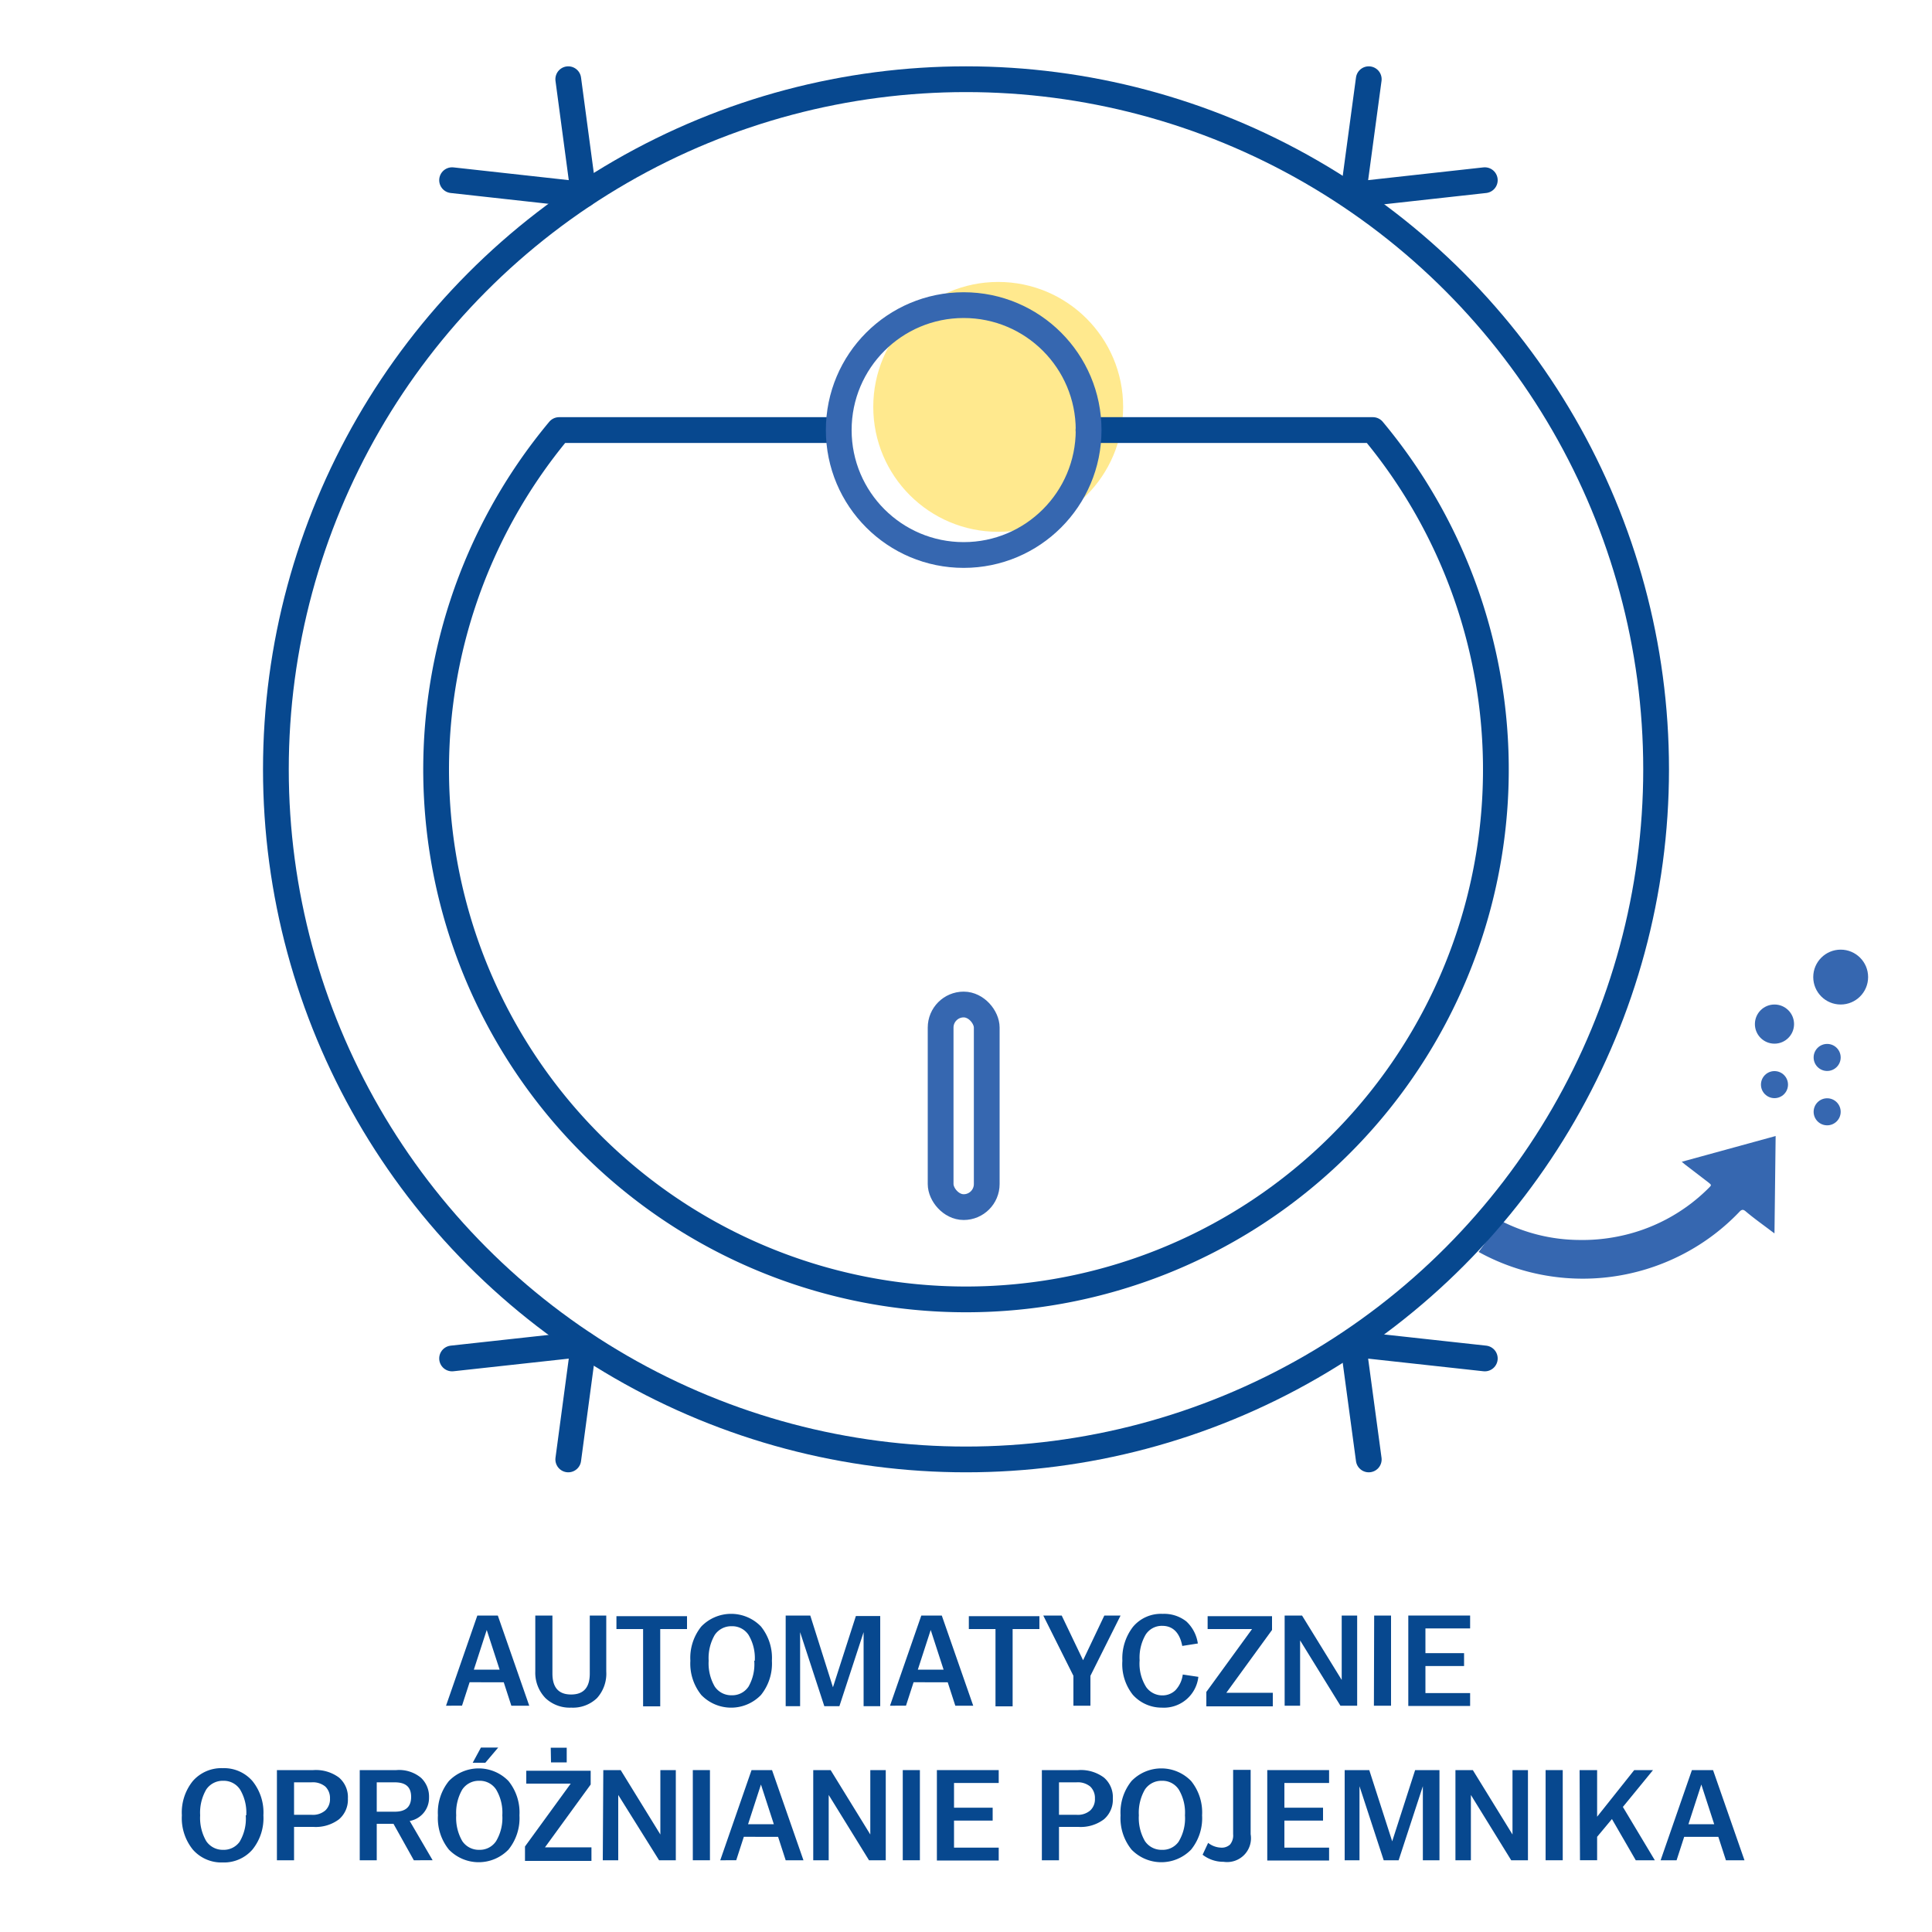 
<svg id="Warstwa_1" data-name="Warstwa 1" xmlns="http://www.w3.org/2000/svg" viewBox="0 0 150 150"><defs><style>.cls-1{fill:#3667b0;}.cls-2{fill:#07488f;}.cls-3{fill:#ffdb43;opacity:0.6;}.cls-4,.cls-5{fill:none;stroke-linecap:round;stroke-linejoin:round;stroke-width:2px;}.cls-4{stroke:#07488f;}.cls-5{stroke:#3667b0;}</style></defs><title>_</title><path class="cls-1" d="M116.56,94.8a13.5,13.5,0,0,0,6,1.47,14,14,0,0,0,3-.26,13.71,13.71,0,0,0,7.1-3.77c.23-.23.23-.23,0-.42l-1.85-1.42-.24-.2,7.29-2-.09,7.56-.22-.16c-.68-.52-1.37-1-2.05-1.58-.16-.12-.25-.11-.39,0a16.65,16.65,0,0,1-4.4,3.33,16.86,16.86,0,0,1-12.23,1.34,16.6,16.6,0,0,1-3.68-1.49"/><path class="cls-2" d="M37.06,125.43h1.59l2.44,7H39.7l-.59-1.82H36.46l-.59,1.82H34.63Zm1.73,4.2-1-3.08-1,3.08Z"/><path class="cls-2" d="M41.56,129.77v-4.34h1.33v4.5c0,1.09.48,1.63,1.45,1.63s1.45-.54,1.45-1.63v-4.5h1.28v4.34a2.83,2.83,0,0,1-.72,2.07,2.69,2.69,0,0,1-2,.74,2.73,2.73,0,0,1-2-.74A2.83,2.83,0,0,1,41.56,129.77Z"/><path class="cls-2" d="M49.93,126.48H47.86v-1h5.48v1H51.26v6H49.93Z"/><path class="cls-2" d="M53.6,128.94v0a3.88,3.88,0,0,1,.85-2.66,3.22,3.22,0,0,1,4.63,0,3.88,3.88,0,0,1,.85,2.66v0a3.88,3.88,0,0,1-.85,2.66,3.22,3.22,0,0,1-4.63,0A3.88,3.88,0,0,1,53.6,128.94Zm5,0v0a3.5,3.5,0,0,0-.48-2,1.51,1.51,0,0,0-1.31-.68,1.54,1.54,0,0,0-1.32.68,3.59,3.59,0,0,0-.47,2v0a3.59,3.59,0,0,0,.47,2,1.54,1.54,0,0,0,1.32.68,1.51,1.51,0,0,0,1.31-.68A3.5,3.5,0,0,0,58.56,128.94Z"/><path class="cls-2" d="M61,125.43h1.91L64.67,131l1.78-5.53h1.89v7H67.05v-5.75l-1.88,5.75H64l-1.88-5.75v5.75H61Z"/><path class="cls-2" d="M71.53,125.43h1.59l2.44,7H74.17l-.59-1.82H70.93l-.59,1.82H69.1Zm1.73,4.2-1-3.08-1,3.08Z"/><path class="cls-2" d="M77.29,126.48H75.22v-1H80.7v1H78.62v6H77.29Z"/><path class="cls-2" d="M83.34,130.11,81,125.43h1.43l1.66,3.47,1.65-3.47H87l-2.34,4.68v2.32H83.34Z"/><path class="cls-2" d="M87.14,128.94v0a4,4,0,0,1,.83-2.64,2.83,2.83,0,0,1,2.3-1,2.78,2.78,0,0,1,1.84.59A2.89,2.89,0,0,1,93,127.6l-1.21.19c-.19-1-.71-1.56-1.55-1.56a1.49,1.49,0,0,0-1.29.68,3.55,3.55,0,0,0-.47,2v0A3.41,3.41,0,0,0,89,131a1.54,1.54,0,0,0,1.26.63,1.44,1.44,0,0,0,1-.4,2.18,2.18,0,0,0,.57-1.22l1.21.18a2.69,2.69,0,0,1-2.84,2.39,3,3,0,0,1-2.25-1A3.82,3.82,0,0,1,87.14,128.94Z"/><path class="cls-2" d="M93.66,131.36l3.55-4.88H93.76v-1h5v1.07l-3.55,4.88h3.61v1.05H93.66Z"/><path class="cls-2" d="M99.74,125.43h1.35l3.08,5v-5h1.2v7h-1.3l-3.13-5.07v5.07h-1.2Z"/><path class="cls-2" d="M106.69,125.43H108v7h-1.33Z"/><path class="cls-2" d="M109.34,125.43h4.8v1h-3.47v1.92h3v1h-3v2.1h3.47v1h-4.8Z"/><path class="cls-2" d="M14.12,140.94v0a3.88,3.88,0,0,1,.85-2.66,2.94,2.94,0,0,1,2.32-1,2.92,2.92,0,0,1,2.31,1,3.88,3.88,0,0,1,.85,2.66v0a3.88,3.88,0,0,1-.85,2.66,2.92,2.92,0,0,1-2.31,1,2.94,2.94,0,0,1-2.32-1A3.88,3.88,0,0,1,14.12,140.94Zm5,0v0a3.5,3.5,0,0,0-.48-2,1.51,1.51,0,0,0-1.31-.68,1.54,1.54,0,0,0-1.32.68,3.59,3.59,0,0,0-.47,2v0a3.59,3.59,0,0,0,.47,2,1.54,1.54,0,0,0,1.32.68A1.51,1.51,0,0,0,18.6,143,3.5,3.5,0,0,0,19.08,140.94Z"/><path class="cls-2" d="M21.5,137.43h2.82a3,3,0,0,1,2,.58,2,2,0,0,1,.69,1.63,2,2,0,0,1-.69,1.61,3,3,0,0,1-2,.59H22.83v2.59H21.5Zm1.33,3.47h1.35a1.47,1.47,0,0,0,1.08-.34,1.19,1.19,0,0,0,.36-.92,1.23,1.23,0,0,0-.36-.93,1.52,1.52,0,0,0-1.08-.33H22.83Z"/><path class="cls-2" d="M27.93,137.43h2.84a2.66,2.66,0,0,1,1.92.6,2,2,0,0,1,.62,1.52,1.82,1.82,0,0,1-1.5,1.83l1.78,3.05H32.13l-1.58-2.83h-1.3v2.83H27.93Zm1.32,3.23h1.4c.85,0,1.27-.38,1.27-1.15s-.42-1.13-1.27-1.13h-1.4Z"/><path class="cls-2" d="M34,140.94v0a3.88,3.88,0,0,1,.85-2.66,3.22,3.22,0,0,1,4.63,0,3.88,3.88,0,0,1,.85,2.66v0a3.88,3.88,0,0,1-.85,2.66,3.22,3.22,0,0,1-4.63,0A3.88,3.88,0,0,1,34,140.94Zm5,0v0a3.5,3.5,0,0,0-.48-2,1.51,1.51,0,0,0-1.31-.68,1.54,1.54,0,0,0-1.32.68,3.59,3.59,0,0,0-.47,2v0a3.59,3.59,0,0,0,.47,2,1.54,1.54,0,0,0,1.32.68,1.51,1.51,0,0,0,1.31-.68A3.5,3.5,0,0,0,39,140.94Zm-1.66-5.26h1.34l-1,1.18H36.7Z"/><path class="cls-2" d="M40.76,143.36l3.55-4.88H40.86v-1h5v1.07l-3.55,4.88h3.61v1.05H40.76Zm2-7.67H44v1.14H42.78Z"/><path class="cls-2" d="M46.84,137.43h1.35l3.08,5v-5h1.2v7h-1.3L48,139.36v5.07h-1.2Z"/><path class="cls-2" d="M53.79,137.43h1.33v7H53.79Z"/><path class="cls-2" d="M58.35,137.43h1.59l2.44,7H61l-.59-1.82H57.75l-.59,1.82H55.92Zm1.73,4.2-1-3.08-1,3.08Z"/><path class="cls-2" d="M63.14,137.43h1.35l3.08,5v-5h1.2v7h-1.3l-3.13-5.07v5.07h-1.2Z"/><path class="cls-2" d="M70.09,137.43h1.33v7H70.09Z"/><path class="cls-2" d="M72.74,137.43h4.8v1H74.07v1.92h3v1h-3v2.1h3.47v1h-4.8Z"/><path class="cls-2" d="M80.89,137.43h2.82a3,3,0,0,1,2,.58,2,2,0,0,1,.69,1.63,2,2,0,0,1-.69,1.61,3,3,0,0,1-2,.59H82.22v2.59H80.89Zm1.33,3.47h1.35a1.47,1.47,0,0,0,1.08-.34,1.19,1.19,0,0,0,.36-.92,1.23,1.23,0,0,0-.36-.93,1.52,1.52,0,0,0-1.08-.33H82.22Z"/><path class="cls-2" d="M87,140.94v0a3.88,3.88,0,0,1,.85-2.66,3.22,3.22,0,0,1,4.63,0,3.88,3.88,0,0,1,.85,2.66v0a3.88,3.88,0,0,1-.85,2.66,3.22,3.22,0,0,1-4.63,0A3.88,3.88,0,0,1,87,140.94Zm5,0v0a3.5,3.5,0,0,0-.48-2,1.51,1.51,0,0,0-1.31-.68,1.54,1.54,0,0,0-1.32.68,3.59,3.59,0,0,0-.47,2v0a3.59,3.59,0,0,0,.47,2,1.54,1.54,0,0,0,1.32.68A1.51,1.51,0,0,0,91.5,143,3.5,3.5,0,0,0,92,140.94Z"/><path class="cls-2" d="M93.37,144l.43-.92a1.71,1.71,0,0,0,1,.37.94.94,0,0,0,.7-.24,1.11,1.11,0,0,0,.24-.8v-5H97.1v5A1.85,1.85,0,0,1,95,144.55,2.61,2.61,0,0,1,93.37,144Z"/><path class="cls-2" d="M98.39,137.43h4.8v1H99.72v1.92h3v1h-3v2.1h3.47v1h-4.8Z"/><path class="cls-2" d="M104.4,137.43h1.91l1.78,5.53,1.78-5.53h1.89v7h-1.29v-5.75l-1.88,5.75h-1.16l-1.88-5.75v5.75H104.4Z"/><path class="cls-2" d="M113,137.43h1.35l3.08,5v-5h1.2v7h-1.3l-3.13-5.07v5.07H113Z"/><path class="cls-2" d="M120,137.43h1.33v7H120Z"/><path class="cls-2" d="M122.64,137.43H124v3.62l2.88-3.62h1.46L126,140.29l2.48,4.14H127l-1.85-3.2L124,142.61v1.82h-1.33Z"/><path class="cls-2" d="M131.36,137.43H133l2.44,7H134l-.59-1.82h-2.65l-.59,1.82h-1.24Zm1.73,4.2-1-3.08-1,3.08Z"/><circle class="cls-3" cx="77.5" cy="31.59" r="9.7"/><circle class="cls-4" cx="75" cy="59.73" r="53.58"/><path class="cls-4" d="M65.12,33.39H43.41a41.14,41.14,0,1,0,63.18,0H84.51"/><circle class="cls-5" cx="74.82" cy="33.39" r="9.7"/><polyline class="cls-4" points="44.12 6.15 45.32 15.12 35.1 13.99"/><polyline class="cls-4" points="106.27 6.15 105.06 15.12 115.28 13.99"/><polyline class="cls-4" points="106.27 113.31 105.06 104.35 115.28 105.47"/><polyline class="cls-4" points="44.12 113.31 45.32 104.35 35.1 105.47"/><rect class="cls-5" x="73.03" y="77.99" width="3.58" height="15.73" rx="1.79"/><circle class="cls-1" cx="137.77" cy="79.51" r="1.52"/><circle class="cls-1" cx="142.91" cy="75.86" r="2.13"/><circle class="cls-1" cx="141.86" cy="86.32" r="1.05"/><circle class="cls-1" cx="137.77" cy="84.21" r="1.05"/><circle class="cls-1" cx="141.86" cy="82.1" r="1.05"/></svg>